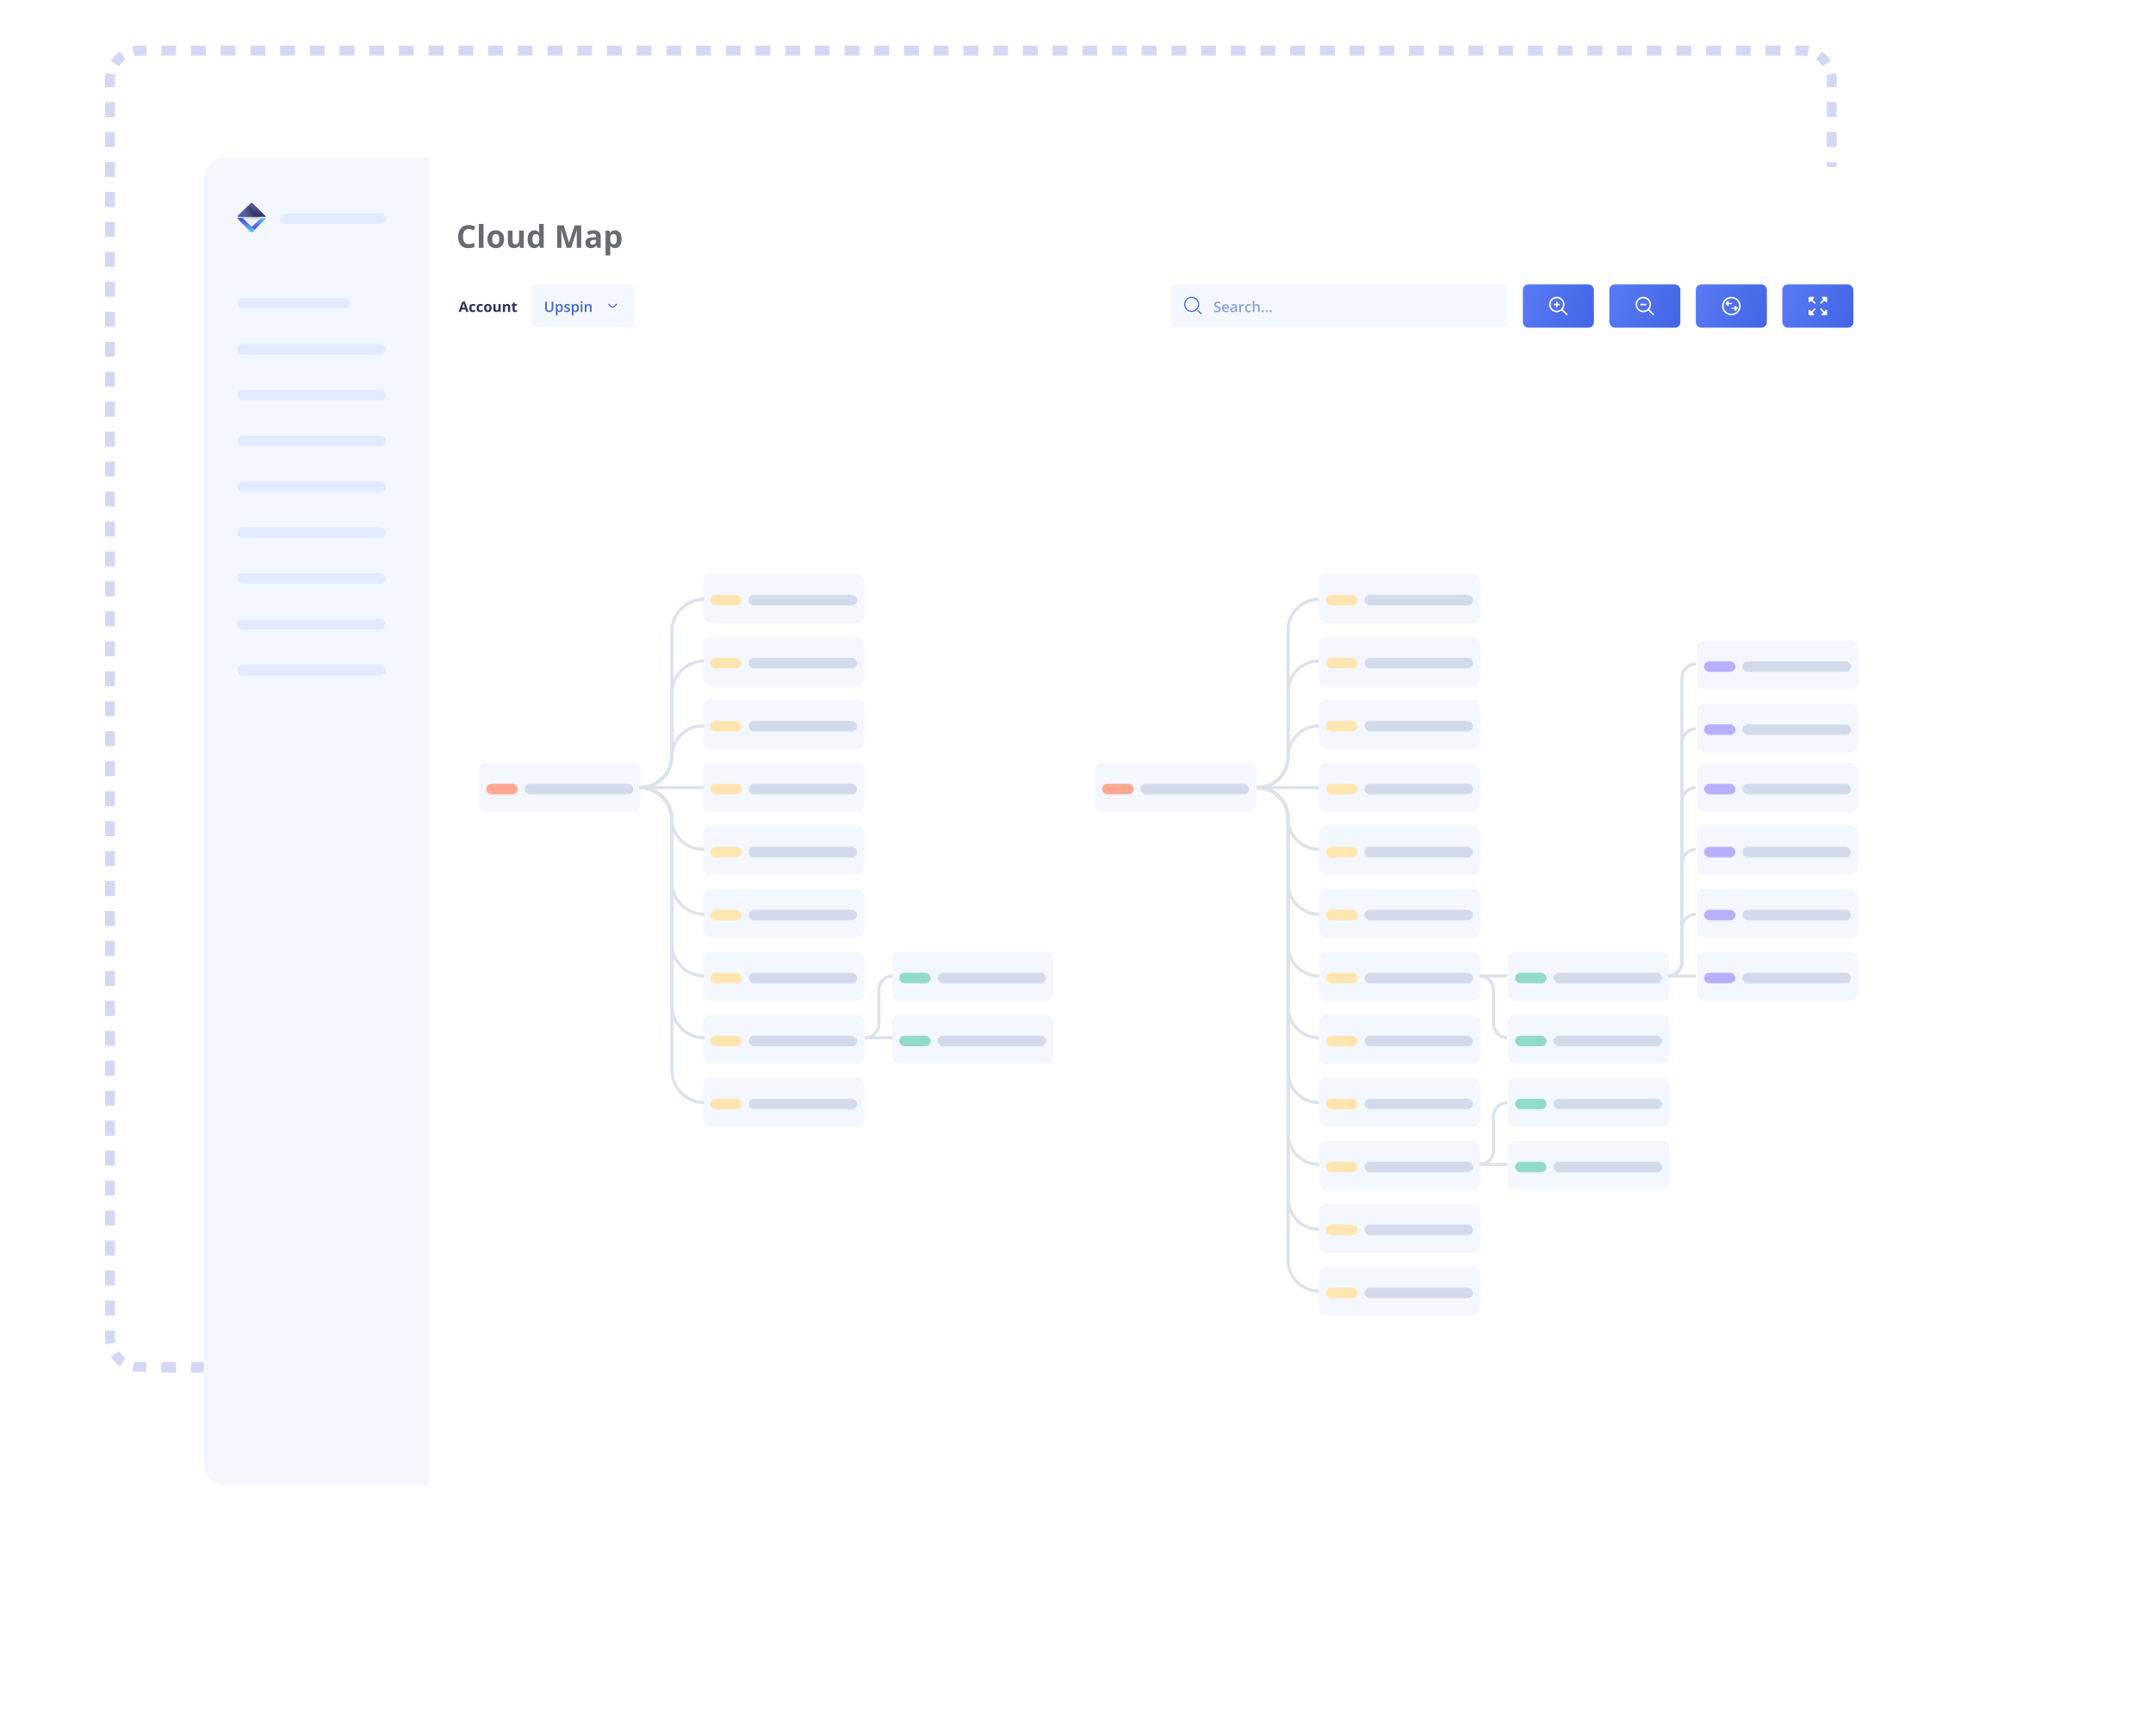 <svg width="697" height="562" viewBox="0 0 697 562" fill="none" xmlns="http://www.w3.org/2000/svg">
<path fill-rule="evenodd" clip-rule="evenodd" d="M42.847 14.99L43.471 18.147C43.961 18.05 44.469 17.999 44.992 17.999H47.397V14.781H44.992C44.258 14.781 43.541 14.852 42.847 14.99ZM581.206 14.781V17.999H583.61C584.134 17.999 584.642 18.05 585.131 18.147L585.756 14.99C585.062 14.852 584.344 14.781 583.61 14.781H581.206ZM589.718 16.632L587.927 19.306C588.776 19.875 589.508 20.607 590.077 21.456L592.751 19.665C591.948 18.467 590.916 17.435 589.718 16.632ZM594.602 430.761H591.384V433.186C591.384 433.709 591.333 434.217 591.236 434.707L594.393 435.331C594.53 434.637 594.602 433.92 594.602 433.186V430.761ZM592.751 439.293L590.077 437.503C589.508 438.352 588.776 439.084 587.927 439.652L589.718 442.327C590.916 441.524 591.948 440.492 592.751 439.293ZM576.396 447.396H571.587V440.96H576.396V447.396ZM566.778 447.396H561.969V440.96H566.778V447.396ZM557.16 447.396H552.351V440.96H557.16V447.396ZM547.542 447.396H542.733V440.96H547.542V447.396ZM537.924 447.396H533.115V440.96H537.924V447.396ZM528.305 447.396H523.496V440.96H528.305V447.396ZM518.687 447.396H513.878V440.96H518.687V447.396ZM509.069 447.396H504.26V440.96H509.069V447.396ZM499.451 447.396H494.642V440.96H499.451V447.396ZM489.833 447.396H485.024V440.96H489.833V447.396ZM480.215 447.396H475.406V440.96H480.215V447.396ZM470.596 447.396H465.787V440.96H470.596V447.396ZM460.978 447.396H456.169V440.96H460.978V447.396ZM451.36 447.396H446.551V440.96H451.36V447.396ZM441.742 447.396H436.933V440.96H441.742V447.396ZM432.124 447.396H427.315V440.96H432.124V447.396ZM422.506 447.396H417.697V440.96H422.506V447.396ZM412.888 447.396H408.078V440.96H412.888V447.396ZM403.269 447.396H398.46V440.96H403.269V447.396ZM393.651 447.396H388.842V440.96H393.651V447.396ZM384.033 447.396H379.224V440.96H384.033V447.396ZM374.415 447.396H369.606V440.96H374.415V447.396ZM364.797 447.396H359.988V440.96H364.797V447.396ZM355.178 447.396H350.369V440.96H355.178V447.396ZM345.56 447.396H340.751V440.96H345.56V447.396ZM335.942 447.396H331.133V440.96H335.942V447.396ZM326.324 447.396H321.515V440.96H326.324V447.396ZM316.706 447.396H311.897V440.96H316.706V447.396ZM307.088 447.396H302.279V440.96H307.088V447.396ZM297.47 447.396H292.66V440.96H297.47V447.396ZM287.851 447.396H283.042V440.96H287.851V447.396ZM278.233 447.396H273.424V440.96H278.233V447.396ZM268.615 447.396H263.806V440.96H268.615V447.396ZM258.997 447.396H254.188V440.96H258.997V447.396ZM249.379 447.396H244.569V440.96H249.379V447.396ZM239.76 447.396H234.951V440.96H239.76V447.396ZM230.142 447.396H225.333V440.96H230.142V447.396ZM220.524 447.396H215.715V440.96H220.524V447.396ZM210.906 447.396H206.097V440.96H210.906V447.396ZM201.288 447.396H196.478V440.96H201.288V447.396ZM191.669 447.396H186.86V440.96H191.669V447.396ZM182.051 447.396H177.242V440.96H182.051V447.396ZM172.433 447.396H167.624V440.96H172.433V447.396ZM162.815 447.396H158.006V440.96H162.815V447.396ZM153.197 447.396H148.388V440.96H153.197V447.396ZM143.578 447.396H138.769V440.96H143.578V447.396ZM133.96 447.396H129.151V440.96H133.96V447.396ZM124.342 447.396H119.533V440.96H124.342V447.396ZM114.724 447.396H109.915V440.96H114.724V447.396ZM105.106 447.396H100.297V440.96H105.106V447.396ZM95.488 447.396H90.678V440.96H95.488V447.396ZM85.869 447.396H81.06V440.96H85.869V447.396ZM76.251 447.396H71.442V440.96H76.251V447.396ZM66.633 444.396H61.824V440.96H66.633V444.396ZM57.015 444.396H52.206V440.96H57.015V444.396ZM47.397 444.178H44.992C44.258 444.178 43.541 444.106 42.847 443.969L43.471 440.812C43.961 440.909 44.469 440.96 44.992 440.96H47.397V444.178ZM38.885 442.327L40.675 439.652C39.826 439.084 39.094 438.352 38.526 437.503L35.852 439.293C36.654 440.492 37.686 441.524 38.885 442.327ZM34 28.198H37.218V25.773C37.218 25.249 37.27 24.741 37.366 24.252L34.209 23.627C34.072 24.321 34 25.039 34 25.773V28.198ZM38.885 16.632L40.675 19.306C39.826 19.875 39.094 20.607 38.526 21.456L35.852 19.665C36.654 18.467 37.686 17.434 38.885 16.632ZM34 33.048H37.218V37.898H34V33.048ZM34 42.748H37.218V47.598H34V42.748ZM34 52.449H37.218V57.299H34V52.449ZM34 62.149H37.218V66.999H34V62.149ZM34 71.849H37.218V76.699H34V71.849ZM34 81.549H37.218V86.4H34V81.549ZM34 91.25H37.218V96.1H34V91.25ZM34 100.95H37.218V105.8H34V100.95ZM34 110.65H37.218V115.501H34V110.65ZM34 120.351H37.218V125.201H34V120.351ZM34 130.051H37.218V134.901H34V130.051ZM34 139.751H37.218V144.602H34V139.751ZM34 149.452H37.218V154.302H34V149.452ZM34 159.152H37.218V164.002H34V159.152ZM34 168.852H37.218V173.703H34V168.852ZM34 178.553H37.218V183.403H34V178.553ZM34 188.253H37.218V193.103H34V188.253ZM34 197.953H37.218V202.804H34V197.953ZM34 207.654H37.218V212.504H34V207.654ZM34 217.354H37.218V222.204H34V217.354ZM34 227.054H37.218V231.904H34V227.054ZM34 236.755H37.218V241.605H34V236.755ZM34 246.455H37.218V251.305H34V246.455ZM34 256.155H37.218V261.005H34V256.155ZM34 265.856H37.218V270.706H34V265.856ZM34 275.556H37.218V280.406H34V275.556ZM34 285.256H37.218V290.106H34V285.256ZM34 294.957H37.218V299.807H34V294.957ZM34 304.657H37.218V309.507H34V304.657ZM34 314.357H37.218V319.207H34V314.357ZM34 324.057H37.218V328.908H34V324.057ZM34 333.758H37.218V338.608H34V333.758ZM34 343.458H37.218V348.308H34V343.458ZM34 353.158H37.218V358.009H34V353.158ZM34 362.859H37.218V367.709H34V362.859ZM34 372.559H37.218V377.409H34V372.559ZM34 382.259H37.218V387.11H34V382.259ZM34 391.96H37.218V396.81H34V391.96ZM34 401.66H37.218V406.51H34V401.66ZM34 411.36H37.218V416.21H34V411.36ZM34 421.061H37.218V425.911H34V421.061ZM34 430.761H37.218V433.186C37.218 433.709 37.27 434.217 37.366 434.707L34.209 435.331C34.072 434.637 34 433.92 34 433.186V430.761ZM581.205 444.178V440.96H583.61C584.134 440.96 584.642 440.909 585.131 440.812L585.756 443.969M594.602 425.911H591.384V421.061H594.602V425.911ZM594.602 416.211H591.384V411.36H594.602V416.211ZM594.602 406.51H591.384V401.66H594.602V406.51ZM594.602 396.81H591.384V391.96H594.602V396.81ZM594.602 387.11H591.384V382.259H594.602V387.11ZM594.602 377.409H591.384V372.559H594.602V377.409ZM594.602 367.709H591.384V362.859H594.602V367.709ZM594.602 358.009H591.384V353.158H594.602V358.009ZM594.602 348.308H591.384V343.458H594.602V348.308ZM594.602 338.608H591.384V333.758H594.602V338.608ZM594.602 328.908H591.384V324.057H594.602V328.908ZM594.602 319.207H591.384V314.357H594.602V319.207ZM594.602 309.507H591.384V304.657H594.602V309.507ZM594.602 299.807H591.384V294.957H594.602V299.807ZM594.602 290.106H591.384V285.256H594.602V290.106ZM594.602 280.406H591.384V275.556H594.602V280.406ZM594.602 270.706H591.384V265.856H594.602V270.706ZM594.602 261.005H591.384V256.155H594.602V261.005ZM594.602 251.305H591.384V246.455H594.602V251.305ZM594.602 241.605H591.384V236.755H594.602V241.605ZM594.602 231.904H591.384V227.054H594.602V231.904ZM594.602 222.204H591.384V217.354H594.602V222.204ZM594.602 212.504H591.384V207.654H594.602V212.504ZM594.602 202.804H591.384V197.953H594.602V202.804ZM594.602 193.103H591.384V188.253H594.602V193.103ZM594.602 183.403H591.384V178.553H594.602V183.403ZM594.602 173.703H591.384V168.852H594.602V173.703ZM594.602 164.002H591.384V159.152H594.602V164.002ZM594.602 154.302H591.384V149.452H594.602V154.302ZM594.602 144.602H591.384V139.751H594.602V144.602ZM594.602 134.901H591.384V130.051H594.602V134.901ZM594.602 125.201H591.384V120.351H594.602V125.201ZM594.602 115.501H591.384V110.65H594.602V115.501ZM594.602 105.8H591.384V100.95H594.602V105.8ZM594.602 96.1H591.384V91.25H594.602V96.1ZM594.602 86.4H591.384V81.549H594.602V86.4ZM594.602 76.699H591.384V71.849H594.602V76.699ZM594.602 66.999H591.384V62.149H594.602V66.999ZM594.602 57.299H591.384V52.449H594.602V57.299ZM594.602 47.598H591.384V42.748H594.602V47.598ZM594.602 37.898H591.384V33.048H594.602V37.898ZM594.602 28.198H591.384V25.773C591.384 25.249 591.333 24.741 591.236 24.252L594.393 23.628C594.53 24.321 594.602 25.039 594.602 25.773V28.198ZM576.397 14.781V17.999H571.588V14.781H576.397ZM566.779 14.781V17.999H561.969V14.781H566.779ZM557.16 14.781V17.999H552.351V14.781H557.16ZM547.542 14.781V17.999H542.733V14.781H547.542ZM537.924 14.781V17.999H533.115V14.781H537.924ZM528.306 14.781V17.999H523.497V14.781H528.306ZM518.688 14.781V17.999H513.879V14.781H518.688ZM509.069 14.781V17.999H504.26V14.781H509.069ZM499.451 14.781V17.999H494.642V14.781H499.451ZM489.833 14.781V17.999H485.024V14.781H489.833ZM480.215 14.781V17.999H475.406V14.781H480.215ZM470.597 14.781V17.999H465.788V14.781H470.597ZM460.979 14.781V17.999H456.169V14.781H460.979ZM451.36 14.781V17.999H446.551V14.781H451.36ZM441.742 14.781V17.999H436.933V14.781H441.742ZM432.124 14.781V17.999H427.315V14.781H432.124ZM422.506 14.781V17.999H417.697V14.781H422.506ZM412.888 14.781V17.999H408.078V14.781H412.888ZM403.269 14.781V17.999H398.46V14.781H403.269ZM393.651 14.781V17.999H388.842V14.781H393.651ZM384.033 14.781V17.999H379.224V14.781H384.033ZM374.415 14.781V17.999H369.606V14.781H374.415ZM364.797 14.781V17.999H359.987V14.781H364.797ZM355.178 14.781V17.999H350.369V14.781H355.178ZM345.56 14.781V17.999H340.751V14.781H345.56ZM335.942 14.781V17.999H331.133V14.781H335.942ZM326.324 14.781V17.999H321.515V14.781H326.324ZM316.706 14.781V17.999H311.897V14.781H316.706ZM307.087 14.781V17.999H302.278V14.781H307.087ZM297.469 14.781V17.999H292.66V14.781H297.469ZM287.851 14.781V17.999H283.042V14.781H287.851ZM278.233 14.781V17.999H273.424V14.781H278.233ZM268.615 14.781V17.999H263.806V14.781H268.615ZM258.997 14.781V17.999H254.188V14.781H258.997ZM249.378 14.781V17.999H244.569V14.781H249.378ZM239.76 14.781V17.999H234.951V14.781H239.76ZM230.142 14.781V17.999H225.333V14.781H230.142ZM220.524 14.781V17.999H215.715V14.781H220.524ZM210.906 14.781V17.999H206.097V14.781H210.906ZM201.288 14.781V17.999H196.479V14.781H201.288ZM191.67 14.781V17.999H186.86V14.781H191.67ZM182.051 14.781V17.999H177.242V14.781H182.051ZM172.433 14.781V17.999H167.624V14.781H172.433ZM162.815 14.781V17.999H158.006V14.781H162.815ZM153.197 14.781V17.999H148.388V14.781H153.197ZM143.579 14.781V17.999H138.77V14.781H143.579ZM133.961 14.781V17.999H129.151V14.781H133.961ZM124.342 14.781V17.999H119.533V14.781H124.342ZM114.724 14.781V17.999H109.915V14.781H114.724ZM105.106 14.781V17.999H100.297V14.781H105.106ZM95.488 14.781V17.999H90.679V14.781H95.488ZM85.87 14.781V17.999H81.061V14.781H85.87ZM76.251 14.781V17.999H71.442V14.781H76.251ZM66.633 14.781V17.999H61.824V14.781H66.633ZM57.015 14.781V17.999H52.206V14.781H57.015Z" fill="#D5D8F5"/>
<g filter="url(#filter0_d_2725_5458)">
<rect x="66" y="51" width="565" height="430" rx="7" fill="white"/>
</g>
<g filter="url(#filter1_d_2725_5458)">
<rect x="66" y="51" width="565" height="430" rx="9.022" fill="white"/>
</g>
<path d="M151.727 74.136C151.432 74.136 151.17 74.195 150.94 74.311C150.715 74.424 150.524 74.588 150.368 74.804C150.215 75.019 150.099 75.28 150.019 75.585C149.94 75.891 149.9 76.234 149.9 76.616C149.9 77.131 149.963 77.571 150.089 77.936C150.218 78.298 150.418 78.575 150.687 78.767C150.955 78.957 151.302 79.051 151.727 79.051C152.023 79.051 152.318 79.018 152.614 78.952C152.912 78.885 153.236 78.791 153.585 78.668V79.963C153.263 80.095 152.946 80.19 152.633 80.246C152.321 80.306 151.971 80.336 151.583 80.336C150.833 80.336 150.215 80.182 149.73 79.873C149.249 79.561 148.892 79.126 148.66 78.568C148.427 78.007 148.311 77.353 148.311 76.606C148.311 76.055 148.386 75.551 148.535 75.093C148.685 74.634 148.904 74.238 149.193 73.903C149.481 73.567 149.838 73.308 150.263 73.126C150.688 72.943 151.176 72.852 151.727 72.852C152.089 72.852 152.451 72.898 152.813 72.991C153.178 73.081 153.526 73.205 153.858 73.365L153.36 74.62C153.088 74.49 152.814 74.377 152.539 74.281C152.263 74.185 151.993 74.136 151.727 74.136ZM156.537 80.236H155.019V72.488H156.537V80.236ZM163.195 77.443C163.195 77.908 163.132 78.319 163.006 78.678C162.883 79.036 162.702 79.34 162.463 79.589C162.227 79.835 161.942 80.021 161.606 80.147C161.275 80.273 160.899 80.336 160.481 80.336C160.089 80.336 159.729 80.273 159.401 80.147C159.075 80.021 158.791 79.835 158.549 79.589C158.31 79.34 158.124 79.036 157.991 78.678C157.862 78.319 157.797 77.908 157.797 77.443C157.797 76.825 157.907 76.303 158.126 75.874C158.345 75.446 158.657 75.121 159.062 74.898C159.467 74.676 159.95 74.565 160.511 74.565C161.032 74.565 161.494 74.676 161.895 74.898C162.3 75.121 162.617 75.446 162.846 75.874C163.079 76.303 163.195 76.825 163.195 77.443ZM159.346 77.443C159.346 77.808 159.386 78.115 159.465 78.364C159.545 78.613 159.669 78.801 159.839 78.927C160.008 79.053 160.229 79.116 160.501 79.116C160.77 79.116 160.987 79.053 161.153 78.927C161.323 78.801 161.445 78.613 161.522 78.364C161.601 78.115 161.641 77.808 161.641 77.443C161.641 77.074 161.601 76.769 161.522 76.527C161.445 76.281 161.323 76.097 161.153 75.974C160.984 75.851 160.763 75.79 160.491 75.79C160.089 75.79 159.797 75.927 159.615 76.203C159.435 76.478 159.346 76.892 159.346 77.443ZM169.559 74.669V80.236H168.393L168.189 79.524H168.11C167.99 79.713 167.841 79.868 167.661 79.987C167.482 80.107 167.285 80.195 167.069 80.251C166.853 80.308 166.629 80.336 166.397 80.336C165.998 80.336 165.651 80.266 165.356 80.127C165.061 79.984 164.83 79.763 164.664 79.465C164.501 79.166 164.42 78.777 164.42 78.299V74.669H165.939V77.921C165.939 78.319 166.01 78.62 166.153 78.822C166.295 79.025 166.523 79.126 166.835 79.126C167.144 79.126 167.386 79.056 167.562 78.917C167.738 78.774 167.861 78.567 167.93 78.294C168.003 78.019 168.04 77.683 168.04 77.288V74.669H169.559ZM172.915 80.336C172.294 80.336 171.788 80.094 171.396 79.609C171.008 79.121 170.813 78.406 170.813 77.463C170.813 76.51 171.011 75.79 171.406 75.302C171.801 74.81 172.317 74.565 172.955 74.565C173.22 74.565 173.454 74.601 173.657 74.674C173.859 74.747 174.034 74.845 174.18 74.968C174.329 75.091 174.455 75.229 174.558 75.381H174.608C174.588 75.275 174.563 75.119 174.533 74.913C174.507 74.704 174.493 74.49 174.493 74.271V72.488H176.017V80.236H174.852L174.558 79.514H174.493C174.397 79.667 174.276 79.806 174.13 79.933C173.987 80.055 173.816 80.153 173.617 80.226C173.418 80.299 173.184 80.336 172.915 80.336ZM173.448 79.126C173.863 79.126 174.155 79.003 174.324 78.757C174.497 78.508 174.588 78.135 174.598 77.637V77.473C174.598 76.932 174.515 76.518 174.349 76.233C174.183 75.944 173.874 75.8 173.423 75.8C173.087 75.8 172.825 75.944 172.636 76.233C172.447 76.522 172.352 76.938 172.352 77.483C172.352 78.027 172.447 78.437 172.636 78.713C172.829 78.988 173.099 79.126 173.448 79.126ZM183.456 80.236L181.704 74.525H181.659C181.665 74.661 181.675 74.867 181.689 75.142C181.705 75.415 181.72 75.705 181.733 76.014C181.747 76.323 181.753 76.601 181.753 76.85V80.236H180.374V72.956H182.475L184.198 78.523H184.228L186.056 72.956H188.157V80.236H186.718V76.79C186.718 76.561 186.721 76.298 186.728 75.999C186.738 75.7 186.749 75.416 186.763 75.147C186.776 74.875 186.786 74.671 186.793 74.535H186.748L184.871 80.236H183.456ZM192.155 74.555C192.902 74.555 193.475 74.717 193.873 75.043C194.272 75.368 194.471 75.863 194.471 76.527V80.236H193.41L193.116 79.48H193.077C192.917 79.679 192.755 79.841 192.589 79.967C192.423 80.094 192.232 80.186 192.016 80.246C191.8 80.306 191.538 80.336 191.229 80.336C190.901 80.336 190.605 80.273 190.343 80.147C190.084 80.021 189.88 79.828 189.73 79.569C189.581 79.307 189.506 78.975 189.506 78.573C189.506 77.982 189.714 77.547 190.129 77.269C190.544 76.986 191.166 76.83 191.996 76.8L192.962 76.771V76.527C192.962 76.234 192.886 76.02 192.733 75.884C192.58 75.748 192.368 75.68 192.096 75.68C191.827 75.68 191.563 75.718 191.304 75.795C191.045 75.871 190.786 75.967 190.527 76.084L190.024 75.058C190.32 74.902 190.65 74.779 191.015 74.689C191.384 74.6 191.764 74.555 192.155 74.555ZM192.962 77.657L192.375 77.677C191.883 77.69 191.541 77.778 191.349 77.941C191.16 78.103 191.065 78.318 191.065 78.583C191.065 78.816 191.133 78.981 191.269 79.081C191.405 79.177 191.583 79.225 191.802 79.225C192.127 79.225 192.401 79.129 192.624 78.937C192.849 78.744 192.962 78.47 192.962 78.115V77.657ZM199.137 74.565C199.764 74.565 200.27 74.809 200.655 75.297C201.044 75.785 201.238 76.5 201.238 77.443C201.238 78.074 201.147 78.605 200.964 79.036C200.782 79.465 200.529 79.788 200.207 80.007C199.885 80.226 199.515 80.336 199.097 80.336C198.828 80.336 198.597 80.303 198.405 80.236C198.212 80.167 198.048 80.079 197.912 79.972C197.776 79.863 197.658 79.747 197.558 79.624H197.478C197.505 79.757 197.525 79.893 197.538 80.032C197.552 80.172 197.558 80.308 197.558 80.441V82.686H196.039V74.669H197.274L197.488 75.391H197.558C197.658 75.242 197.779 75.104 197.922 74.978C198.064 74.852 198.235 74.752 198.435 74.679C198.637 74.603 198.871 74.565 199.137 74.565ZM198.649 75.78C198.383 75.78 198.172 75.835 198.016 75.944C197.86 76.054 197.746 76.218 197.673 76.437C197.603 76.656 197.565 76.933 197.558 77.269V77.433C197.558 77.791 197.591 78.095 197.658 78.344C197.727 78.593 197.842 78.782 198.001 78.912C198.164 79.041 198.386 79.106 198.669 79.106C198.901 79.106 199.092 79.041 199.241 78.912C199.391 78.782 199.502 78.593 199.575 78.344C199.651 78.092 199.689 77.785 199.689 77.423C199.689 76.879 199.605 76.469 199.435 76.193C199.266 75.918 199.004 75.78 198.649 75.78Z" fill="#686C71"/>
<rect x="155.148" y="246.986" width="52.112" height="15.86" rx="2.284" fill="#F4F7FE"/>
<rect x="157.414" y="253.783" width="10.196" height="3.399" rx="1.699" fill="#FFA891"/>
<rect x="169.875" y="253.783" width="35.119" height="3.399" rx="1.699" fill="#D3DAEB"/>
<rect x="227.648" y="185.811" width="52.112" height="15.86" rx="2.284" fill="#F4F7FE"/>
<rect x="229.914" y="192.607" width="10.196" height="3.399" rx="1.699" fill="#FFE6B1"/>
<rect x="242.375" y="192.607" width="35.119" height="3.399" rx="1.699" fill="#D3DAEB"/>
<rect x="227.648" y="206.203" width="52.112" height="15.86" rx="2.284" fill="#F4F7FE"/>
<rect x="229.914" y="213" width="10.196" height="3.399" rx="1.699" fill="#FFE6B1"/>
<rect x="242.375" y="213" width="35.119" height="3.399" rx="1.699" fill="#D3DAEB"/>
<rect x="227.648" y="226.594" width="52.112" height="15.86" rx="2.284" fill="#F4F7FE"/>
<rect x="229.914" y="233.391" width="10.196" height="3.399" rx="1.699" fill="#FFE6B1"/>
<rect x="242.375" y="233.391" width="35.119" height="3.399" rx="1.699" fill="#D3DAEB"/>
<rect x="227.648" y="246.986" width="52.112" height="15.86" rx="2.284" fill="#F4F7FE"/>
<rect x="229.914" y="253.783" width="10.196" height="3.399" rx="1.699" fill="#FFE6B1"/>
<rect x="242.375" y="253.783" width="35.119" height="3.399" rx="1.699" fill="#D3DAEB"/>
<rect x="227.648" y="267.377" width="52.112" height="15.86" rx="2.284" fill="#F4F7FE"/>
<rect x="229.914" y="274.174" width="10.196" height="3.399" rx="1.699" fill="#FFE6B1"/>
<rect x="242.375" y="274.174" width="35.119" height="3.399" rx="1.699" fill="#D3DAEB"/>
<rect x="227.648" y="287.77" width="52.112" height="15.86" rx="2.284" fill="#F4F7FE"/>
<rect x="229.914" y="294.566" width="10.196" height="3.399" rx="1.699" fill="#FFE6B1"/>
<rect x="242.375" y="294.566" width="35.119" height="3.399" rx="1.699" fill="#D3DAEB"/>
<rect x="227.648" y="308.16" width="52.112" height="15.86" rx="2.284" fill="#F4F7FE"/>
<rect x="229.914" y="314.957" width="10.196" height="3.399" rx="1.699" fill="#FFE6B1"/>
<rect x="242.375" y="314.957" width="35.119" height="3.399" rx="1.699" fill="#D3DAEB"/>
<rect x="227.648" y="328.553" width="52.112" height="15.86" rx="2.284" fill="#F4F7FE"/>
<rect x="229.914" y="335.35" width="10.196" height="3.399" rx="1.699" fill="#FFE6B1"/>
<rect x="242.375" y="335.35" width="35.119" height="3.399" rx="1.699" fill="#D3DAEB"/>
<rect x="227.648" y="348.945" width="52.112" height="15.86" rx="2.284" fill="#F4F7FE"/>
<rect x="229.914" y="355.742" width="10.196" height="3.399" rx="1.699" fill="#FFE6B1"/>
<rect x="242.375" y="355.742" width="35.119" height="3.399" rx="1.699" fill="#D3DAEB"/>
<rect x="549.383" y="308.16" width="52.112" height="15.86" rx="2.284" fill="#F4F7FE"/>
<rect x="551.648" y="314.957" width="10.196" height="3.399" rx="1.699" fill="#B7B0FF"/>
<rect x="564.109" y="314.957" width="35.119" height="3.399" rx="1.699" fill="#D3DAEB"/>
<rect x="549.383" y="287.77" width="52.112" height="15.86" rx="2.284" fill="#F4F7FE"/>
<rect x="551.648" y="294.566" width="10.196" height="3.399" rx="1.699" fill="#B7B0FF"/>
<rect x="564.109" y="294.566" width="35.119" height="3.399" rx="1.699" fill="#D3DAEB"/>
<rect x="549.383" y="267.377" width="52.112" height="15.86" rx="2.284" fill="#F4F7FE"/>
<rect x="551.648" y="274.174" width="10.196" height="3.399" rx="1.699" fill="#B7B0FF"/>
<rect x="564.109" y="274.174" width="35.119" height="3.399" rx="1.699" fill="#D3DAEB"/>
<rect x="549.383" y="246.986" width="52.112" height="15.86" rx="2.284" fill="#F4F7FE"/>
<rect x="551.648" y="253.783" width="10.196" height="3.399" rx="1.699" fill="#B7B0FF"/>
<rect x="564.109" y="253.783" width="35.119" height="3.399" rx="1.699" fill="#D3DAEB"/>
<rect x="549.383" y="227.727" width="52.112" height="15.86" rx="2.284" fill="#F4F7FE"/>
<rect x="551.648" y="234.523" width="10.196" height="3.399" rx="1.699" fill="#B7B0FF"/>
<rect x="564.109" y="234.523" width="35.119" height="3.399" rx="1.699" fill="#D3DAEB"/>
<rect x="549.383" y="207.336" width="52.112" height="15.86" rx="2.284" fill="#F4F7FE"/>
<rect x="551.648" y="214.133" width="10.196" height="3.399" rx="1.699" fill="#B7B0FF"/>
<rect x="564.109" y="214.133" width="35.119" height="3.399" rx="1.699" fill="#D3DAEB"/>
<rect x="288.824" y="308.16" width="52.112" height="15.86" rx="2.284" fill="#F4F7FE"/>
<rect x="291.09" y="314.957" width="10.196" height="3.399" rx="1.699" fill="#93DBC9"/>
<rect x="303.551" y="314.957" width="35.119" height="3.399" rx="1.699" fill="#D3DAEB"/>
<rect x="288.824" y="328.553" width="52.112" height="15.86" rx="2.284" fill="#F4F7FE"/>
<rect x="291.09" y="335.35" width="10.196" height="3.399" rx="1.699" fill="#93DBC9"/>
<rect x="303.551" y="335.35" width="35.119" height="3.399" rx="1.699" fill="#D3DAEB"/>
<path d="M66 58C66 54.134 69.134 51 73 51H139V481H73C69.134 481 66 477.866 66 474V58Z" fill="#F4F7FE"/>
<path d="M85.934 69.93C85.969 69.966 85.996 70.008 86.014 70.054C86.033 70.101 86.043 70.151 86.044 70.201H82.43L81.428 70.19C81.428 70.19 80.874 70.204 80.452 70.204H78.567H76.906C76.905 70.154 76.915 70.104 76.935 70.057C76.954 70.011 76.982 69.968 77.019 69.933L78.465 68.496L79.394 67.573L81.197 65.781C81.233 65.745 81.275 65.717 81.322 65.697C81.369 65.678 81.42 65.668 81.471 65.668C81.521 65.668 81.572 65.678 81.618 65.697C81.665 65.717 81.708 65.745 81.744 65.781L83.563 67.583L84.506 68.516L85.934 69.93Z" fill="url(#paint0_linear_2725_5458)"/>
<path d="M84.376 70.625L81.745 73.221C81.67 73.296 81.575 73.333 81.472 73.333C81.37 73.333 81.271 73.293 81.199 73.221L78.565 70.625H76.906C76.906 70.675 76.915 70.725 76.935 70.771C76.954 70.817 76.982 70.859 77.018 70.894L81.2 75.015C81.235 75.051 81.278 75.08 81.325 75.099C81.371 75.119 81.422 75.129 81.473 75.129C81.524 75.129 81.574 75.119 81.621 75.099C81.668 75.08 81.711 75.051 81.746 75.015L85.931 70.894C85.968 70.859 85.996 70.817 86.016 70.771C86.035 70.725 86.044 70.675 86.044 70.625H84.376Z" fill="url(#paint1_linear_2725_5458)"/>
<path d="M81.318 73.306C81.565 73.508 82.127 73.974 82.512 74.267C82.51 74.259 81.673 75.143 81.624 75.164C81.577 75.183 81.526 75.194 81.475 75.194C81.424 75.194 81.374 75.183 81.327 75.164C81.28 75.144 81.237 75.115 81.202 75.078L77.019 70.898C76.982 70.863 76.954 70.82 76.935 70.773C76.915 70.726 76.906 70.676 76.906 70.625H78.566L81.123 73.151C81.181 73.203 81.29 73.295 81.318 73.306Z" fill="url(#paint2_linear_2725_5458)"/>
<path opacity="0.63" d="M82.828 73.957C82.82 73.965 82.519 74.266 82.519 74.266L81.923 73.796L81.338 73.315L81.755 73.46L82.388 73.718L82.882 73.915C82.882 73.915 82.851 73.934 82.828 73.957Z" fill="url(#paint3_linear_2725_5458)"/>
<mask id="mask0_2725_5458" style="mask-type:alpha" maskUnits="userSpaceOnUse" x="76" y="65" width="11" height="6">
<path d="M85.895 69.909C85.93 69.944 85.956 69.986 85.974 70.031C85.993 70.077 86.004 70.126 86.004 70.176H82.406L81.408 70.165C81.408 70.165 80.857 70.179 80.437 70.179H78.559H76.906C76.905 70.129 76.915 70.08 76.935 70.034C76.954 69.988 76.982 69.946 77.018 69.912L78.458 68.496L79.384 67.586L81.178 65.82C81.214 65.785 81.256 65.757 81.303 65.738C81.35 65.719 81.4 65.709 81.451 65.709C81.501 65.709 81.551 65.719 81.598 65.738C81.645 65.757 81.687 65.785 81.723 65.82L83.534 67.596L84.473 68.515L85.895 69.909Z" fill="url(#paint4_linear_2725_5458)"/>
</mask>
<g mask="url(#mask0_2725_5458)">
<rect width="5.064" height="5.495" transform="matrix(0.729 -0.685 0.713 0.702 76.633 69.93)" fill="url(#paint5_linear_2725_5458)"/>
</g>
<rect x="90.613" y="69.094" width="34.265" height="3.427" rx="1.713" fill="#E2EAFF"/>
<rect x="76.906" y="96.506" width="36.549" height="3.427" rx="1.713" fill="#E2EAFF"/>
<rect x="76.906" y="111.354" width="47.971" height="3.427" rx="1.713" fill="#E2EAFF"/>
<rect x="76.906" y="126.203" width="47.971" height="3.427" rx="1.713" fill="#E2EAFF"/>
<rect x="76.906" y="141.051" width="47.971" height="3.427" rx="1.713" fill="#E2EAFF"/>
<rect x="76.906" y="155.898" width="47.971" height="3.427" rx="1.713" fill="#E2EAFF"/>
<rect x="76.906" y="170.746" width="47.971" height="3.427" rx="1.713" fill="#E2EAFF"/>
<rect x="76.906" y="185.596" width="47.971" height="3.427" rx="1.713" fill="#E2EAFF"/>
<rect x="76.906" y="200.443" width="47.971" height="3.427" rx="1.713" fill="#E2EAFF"/>
<rect x="76.906" y="215.291" width="47.971" height="3.427" rx="1.713" fill="#E2EAFF"/>
<rect x="379" y="92" width="109" height="14.086" rx="1.677" fill="#F4F7FE"/>
<g clip-path="url(#clip0_2725_5458)">
<path fill-rule="evenodd" clip-rule="evenodd" d="M385.792 96.088C384.438 96.088 383.34 97.186 383.34 98.54C383.34 99.895 384.438 100.993 385.792 100.993C387.147 100.993 388.245 99.895 388.245 98.54C388.245 97.186 387.147 96.088 385.792 96.088ZM383.717 98.54C383.717 97.394 384.646 96.465 385.792 96.465C386.938 96.465 387.868 97.394 387.868 98.54C387.868 99.686 386.938 100.616 385.792 100.616C384.646 100.616 383.717 99.686 383.717 98.54Z" fill="#4267C7"/>
<path d="M387.938 100.419C387.864 100.346 387.745 100.346 387.671 100.419C387.598 100.493 387.598 100.612 387.671 100.686L388.677 101.692C388.751 101.766 388.871 101.766 388.944 101.692C389.018 101.619 389.018 101.499 388.944 101.425L387.938 100.419Z" fill="#4267C7"/>
</g>
<path d="M395.178 100.13C395.178 100.329 395.129 100.5 395.032 100.644C394.935 100.788 394.796 100.898 394.614 100.974C394.434 101.051 394.219 101.089 393.968 101.089C393.846 101.089 393.729 101.082 393.617 101.068C393.506 101.054 393.4 101.035 393.301 101.009C393.203 100.981 393.113 100.948 393.032 100.91V100.392C393.168 100.451 393.321 100.506 393.489 100.555C393.657 100.602 393.828 100.626 394.002 100.626C394.144 100.626 394.262 100.607 394.355 100.571C394.45 100.532 394.52 100.479 394.566 100.41C394.612 100.34 394.635 100.258 394.635 100.165C394.635 100.066 394.608 99.981 394.555 99.913C394.501 99.844 394.42 99.781 394.312 99.725C394.205 99.667 394.07 99.605 393.908 99.539C393.798 99.495 393.693 99.444 393.592 99.388C393.493 99.331 393.404 99.265 393.326 99.188C393.248 99.112 393.186 99.022 393.14 98.918C393.096 98.812 393.074 98.688 393.074 98.546C393.074 98.357 393.119 98.195 393.209 98.06C393.301 97.926 393.429 97.823 393.594 97.751C393.761 97.679 393.955 97.643 394.177 97.643C394.352 97.643 394.517 97.661 394.672 97.698C394.828 97.735 394.98 97.787 395.13 97.854L394.956 98.296C394.818 98.24 394.685 98.195 394.555 98.161C394.426 98.127 394.295 98.111 394.16 98.111C394.044 98.111 393.946 98.128 393.865 98.163C393.784 98.198 393.722 98.248 393.679 98.312C393.638 98.375 393.617 98.45 393.617 98.537C393.617 98.635 393.641 98.717 393.688 98.785C393.737 98.85 393.812 98.911 393.913 98.966C394.015 99.021 394.147 99.082 394.307 99.149C394.492 99.226 394.649 99.306 394.777 99.39C394.907 99.474 395.006 99.575 395.075 99.693C395.144 99.809 395.178 99.955 395.178 100.13ZM396.781 98.457C397.007 98.457 397.201 98.504 397.363 98.597C397.525 98.69 397.65 98.822 397.737 98.993C397.824 99.165 397.868 99.369 397.868 99.608V99.897H396.173C396.18 100.143 396.245 100.332 396.371 100.465C396.497 100.598 396.675 100.665 396.902 100.665C397.065 100.665 397.21 100.649 397.338 100.619C397.468 100.587 397.602 100.54 397.739 100.479V100.917C397.612 100.976 397.483 101.02 397.352 101.048C397.22 101.075 397.063 101.089 396.88 101.089C396.63 101.089 396.411 101.041 396.222 100.944C396.034 100.847 395.886 100.701 395.779 100.509C395.674 100.316 395.621 100.077 395.621 99.791C395.621 99.507 395.669 99.265 395.765 99.067C395.862 98.868 395.997 98.717 396.171 98.613C396.345 98.509 396.549 98.457 396.781 98.457ZM396.781 98.863C396.611 98.863 396.474 98.918 396.368 99.028C396.264 99.138 396.203 99.299 396.185 99.511H397.34C397.339 99.385 397.317 99.272 397.276 99.174C397.236 99.077 397.175 99 397.093 98.945C397.012 98.89 396.908 98.863 396.781 98.863ZM399.47 98.457C399.791 98.457 400.034 98.528 400.197 98.67C400.362 98.812 400.445 99.034 400.445 99.335V101.043H400.062L399.959 100.683H399.94C399.868 100.775 399.794 100.85 399.718 100.91C399.641 100.97 399.553 101.014 399.452 101.043C399.353 101.074 399.231 101.089 399.087 101.089C398.936 101.089 398.801 101.061 398.682 101.006C398.562 100.95 398.468 100.864 398.4 100.75C398.331 100.635 398.296 100.49 398.296 100.314C398.296 100.053 398.393 99.856 398.588 99.725C398.783 99.593 399.078 99.521 399.473 99.507L399.913 99.491V99.358C399.913 99.182 399.871 99.057 399.789 98.982C399.708 98.907 399.593 98.87 399.445 98.87C399.318 98.87 399.195 98.888 399.076 98.924C398.957 98.961 398.841 99.006 398.727 99.06L398.553 98.679C398.677 98.614 398.818 98.56 398.975 98.519C399.134 98.478 399.299 98.457 399.47 98.457ZM399.91 99.83L399.583 99.842C399.314 99.851 399.125 99.897 399.016 99.979C398.908 100.062 398.854 100.175 398.854 100.318C398.854 100.444 398.891 100.536 398.966 100.594C399.041 100.65 399.139 100.678 399.262 100.678C399.448 100.678 399.602 100.626 399.725 100.52C399.849 100.413 399.91 100.257 399.91 100.05V99.83ZM402.485 98.457C402.528 98.457 402.575 98.459 402.625 98.464C402.675 98.468 402.719 98.474 402.756 98.482L402.705 98.986C402.673 98.977 402.633 98.97 402.586 98.966C402.54 98.961 402.499 98.959 402.462 98.959C402.366 98.959 402.274 98.975 402.187 99.007C402.1 99.038 402.023 99.085 401.956 99.149C401.888 99.212 401.836 99.291 401.797 99.385C401.759 99.48 401.74 99.59 401.74 99.716V101.043H401.199V98.505H401.621L401.694 98.952H401.719C401.77 98.862 401.832 98.779 401.907 98.704C401.982 98.63 402.068 98.57 402.164 98.526C402.262 98.48 402.369 98.457 402.485 98.457ZM404.248 101.089C404.008 101.089 403.8 101.042 403.625 100.949C403.449 100.856 403.314 100.713 403.219 100.52C403.124 100.328 403.077 100.083 403.077 99.787C403.077 99.478 403.129 99.226 403.233 99.03C403.336 98.834 403.48 98.69 403.664 98.597C403.849 98.504 404.06 98.457 404.299 98.457C404.45 98.457 404.587 98.472 404.709 98.503C404.833 98.532 404.938 98.568 405.023 98.61L404.863 99.041C404.769 99.003 404.674 98.971 404.576 98.945C404.478 98.919 404.384 98.906 404.294 98.906C404.146 98.906 404.022 98.939 403.923 99.005C403.825 99.07 403.751 99.168 403.703 99.298C403.655 99.428 403.631 99.589 403.631 99.782C403.631 99.969 403.656 100.126 403.705 100.254C403.754 100.381 403.826 100.477 403.923 100.543C404.019 100.607 404.137 100.639 404.278 100.639C404.417 100.639 404.542 100.623 404.652 100.589C404.762 100.555 404.866 100.512 404.964 100.458V100.926C404.867 100.981 404.764 101.022 404.654 101.048C404.544 101.075 404.409 101.089 404.248 101.089ZM406.098 97.476V98.372C406.098 98.465 406.095 98.556 406.089 98.645C406.085 98.734 406.079 98.802 406.073 98.851H406.103C406.156 98.763 406.222 98.69 406.3 98.633C406.378 98.575 406.465 98.532 406.562 98.503C406.659 98.474 406.763 98.459 406.873 98.459C407.067 98.459 407.232 98.492 407.369 98.558C407.505 98.622 407.608 98.722 407.68 98.858C407.754 98.994 407.79 99.171 407.79 99.388V101.043H407.252V99.489C407.252 99.291 407.211 99.144 407.13 99.046C407.049 98.947 406.924 98.897 406.754 98.897C406.591 98.897 406.461 98.931 406.364 99C406.27 99.067 406.202 99.168 406.16 99.3C406.119 99.432 406.098 99.593 406.098 99.782V101.043H405.56V97.476H406.098ZM408.467 100.759C408.467 100.633 408.499 100.545 408.563 100.495C408.629 100.443 408.708 100.417 408.801 100.417C408.895 100.417 408.974 100.443 409.04 100.495C409.107 100.545 409.141 100.633 409.141 100.759C409.141 100.881 409.107 100.97 409.04 101.025C408.974 101.078 408.895 101.105 408.801 101.105C408.708 101.105 408.629 101.078 408.563 101.025C408.499 100.97 408.467 100.881 408.467 100.759ZM409.755 100.759C409.755 100.633 409.787 100.545 409.851 100.495C409.917 100.443 409.997 100.417 410.09 100.417C410.183 100.417 410.263 100.443 410.328 100.495C410.396 100.545 410.429 100.633 410.429 100.759C410.429 100.881 410.396 100.97 410.328 101.025C410.263 101.078 410.183 101.105 410.09 101.105C409.997 101.105 409.917 101.078 409.851 101.025C409.787 100.97 409.755 100.881 409.755 100.759ZM411.044 100.759C411.044 100.633 411.076 100.545 411.14 100.495C411.206 100.443 411.285 100.417 411.378 100.417C411.472 100.417 411.551 100.443 411.617 100.495C411.684 100.545 411.718 100.633 411.718 100.759C411.718 100.881 411.684 100.97 411.617 101.025C411.551 101.078 411.472 101.105 411.378 101.105C411.285 101.105 411.206 101.078 411.14 101.025C411.076 100.97 411.044 100.881 411.044 100.759Z" fill="#87A0DD"/>
<rect x="493" y="92.086" width="23" height="14" rx="1.75" fill="url(#paint6_linear_2725_5458)"/>
<g clip-path="url(#clip1_2725_5458)">
<path d="M507.423 101.661L505.931 100.169C506.337 99.672 506.537 99.037 506.489 98.397C506.441 97.756 506.149 97.158 505.672 96.727C505.196 96.296 504.572 96.065 503.93 96.081C503.287 96.097 502.676 96.359 502.222 96.814C501.767 97.268 501.505 97.879 501.489 98.522C501.473 99.164 501.704 99.788 502.135 100.264C502.566 100.74 503.164 101.033 503.805 101.081C504.445 101.129 505.08 100.929 505.577 100.523L507.07 102.015C507.117 102.06 507.18 102.086 507.245 102.085C507.311 102.084 507.374 102.058 507.42 102.012C507.466 101.965 507.493 101.903 507.493 101.837C507.494 101.772 507.469 101.708 507.423 101.661ZM503.996 100.588C503.601 100.588 503.214 100.471 502.885 100.251C502.556 100.031 502.3 99.719 502.149 99.353C501.997 98.988 501.958 98.586 502.035 98.198C502.112 97.81 502.302 97.454 502.582 97.174C502.862 96.894 503.218 96.704 503.606 96.626C503.994 96.549 504.396 96.589 504.762 96.74C505.127 96.892 505.439 97.148 505.659 97.477C505.879 97.806 505.996 98.192 505.996 98.588C505.996 99.118 505.785 99.627 505.41 100.002C505.035 100.377 504.527 100.587 503.996 100.588Z" fill="white"/>
<path d="M504.75 98.338H504.25V97.838C504.25 97.772 504.224 97.708 504.177 97.661C504.13 97.614 504.066 97.588 504 97.588C503.934 97.588 503.87 97.614 503.823 97.661C503.776 97.708 503.75 97.772 503.75 97.838V98.338H503.25C503.184 98.338 503.12 98.364 503.073 98.411C503.026 98.458 503 98.522 503 98.588C503 98.654 503.026 98.718 503.073 98.765C503.12 98.811 503.184 98.838 503.25 98.838H503.75V99.338C503.75 99.404 503.776 99.468 503.823 99.515C503.87 99.561 503.934 99.588 504 99.588C504.066 99.588 504.13 99.561 504.177 99.515C504.224 99.468 504.25 99.404 504.25 99.338V98.838H504.75C504.816 98.838 504.88 98.811 504.927 98.765C504.974 98.718 505 98.654 505 98.588C505 98.522 504.974 98.458 504.927 98.411C504.88 98.364 504.816 98.338 504.75 98.338Z" fill="white"/>
</g>
<rect x="521" y="92.086" width="23" height="14" rx="1.75" fill="url(#paint7_linear_2725_5458)"/>
<g clip-path="url(#clip2_2725_5458)">
<path d="M535.423 101.661L533.931 100.169C534.337 99.672 534.537 99.037 534.489 98.397C534.441 97.756 534.149 97.158 533.672 96.727C533.196 96.296 532.572 96.065 531.93 96.081C531.287 96.097 530.676 96.359 530.222 96.814C529.767 97.268 529.505 97.879 529.489 98.522C529.473 99.164 529.704 99.788 530.135 100.264C530.566 100.74 531.164 101.033 531.805 101.081C532.445 101.129 533.08 100.929 533.577 100.523L535.07 102.015C535.117 102.06 535.18 102.086 535.245 102.085C535.311 102.084 535.374 102.058 535.42 102.012C535.466 101.965 535.493 101.903 535.493 101.837C535.494 101.772 535.469 101.708 535.423 101.661ZM531.996 100.588C531.601 100.588 531.214 100.471 530.885 100.251C530.556 100.031 530.3 99.719 530.149 99.353C529.997 98.988 529.958 98.586 530.035 98.198C530.112 97.81 530.302 97.454 530.582 97.174C530.862 96.894 531.218 96.704 531.606 96.626C531.994 96.549 532.396 96.589 532.762 96.74C533.127 96.892 533.439 97.148 533.659 97.477C533.879 97.806 533.996 98.192 533.996 98.588C533.996 99.118 533.785 99.627 533.41 100.002C533.035 100.377 532.527 100.587 531.996 100.588Z" fill="white"/>
<path d="M532.75 98.338H531.25C531.184 98.338 531.12 98.364 531.073 98.411C531.026 98.458 531 98.522 531 98.588C531 98.654 531.026 98.718 531.073 98.765C531.12 98.812 531.184 98.838 531.25 98.838H532.75C532.816 98.838 532.88 98.812 532.927 98.765C532.974 98.718 533 98.654 533 98.588C533 98.522 532.974 98.458 532.927 98.411C532.88 98.364 532.816 98.338 532.75 98.338Z" fill="white"/>
</g>
<rect x="549" y="92.086" width="23" height="14" rx="1.75" fill="url(#paint8_linear_2725_5458)"/>
<g clip-path="url(#clip3_2725_5458)">
<path d="M560.5 96.086C559.907 96.086 559.327 96.262 558.833 96.591C558.34 96.921 557.955 97.39 557.728 97.938C557.501 98.486 557.442 99.089 557.558 99.671C557.673 100.253 557.959 100.788 558.379 101.207C558.798 101.627 559.333 101.913 559.915 102.028C560.497 102.144 561.1 102.085 561.648 101.858C562.196 101.631 562.665 101.246 562.994 100.753C563.324 100.259 563.5 99.679 563.5 99.086C563.499 98.291 563.183 97.528 562.62 96.966C562.058 96.403 561.295 96.087 560.5 96.086V96.086ZM560.5 101.586C560.006 101.586 559.522 101.439 559.111 101.165C558.7 100.89 558.38 100.499 558.19 100.043C558.001 99.586 557.952 99.083 558.048 98.598C558.145 98.113 558.383 97.668 558.732 97.318C559.082 96.969 559.527 96.73 560.012 96.634C560.497 96.537 561 96.587 561.457 96.776C561.914 96.966 562.304 97.286 562.579 97.697C562.853 98.108 563 98.591 563 99.086C562.999 99.749 562.736 100.384 562.267 100.853C561.798 101.322 561.163 101.585 560.5 101.586Z" fill="white"/>
<path d="M561.56 99.983V100.48C561.56 100.517 561.571 100.553 561.592 100.583C561.612 100.614 561.641 100.638 561.675 100.652C561.709 100.666 561.746 100.669 561.782 100.662C561.818 100.655 561.851 100.637 561.877 100.611L562.503 99.986C562.553 99.935 562.581 99.868 562.581 99.797C562.581 99.726 562.553 99.658 562.503 99.608L561.877 98.983C561.851 98.957 561.818 98.939 561.782 98.932C561.746 98.925 561.709 98.928 561.675 98.942C561.641 98.956 561.612 98.98 561.591 99.011C561.571 99.041 561.56 99.077 561.56 99.114L561.56 99.611L560.59 99.611C560.542 99.612 560.495 99.632 560.461 99.667C560.427 99.701 560.408 99.748 560.408 99.797C560.408 99.845 560.427 99.892 560.461 99.927C560.495 99.962 560.542 99.982 560.59 99.982L561.56 99.983Z" fill="white"/>
<path d="M558.689 98.458L559.314 99.084C559.34 99.11 559.373 99.127 559.409 99.135C559.445 99.142 559.483 99.138 559.517 99.124C559.551 99.11 559.58 99.086 559.6 99.056C559.621 99.025 559.631 98.989 559.631 98.953L559.631 98.455L560.601 98.455C560.626 98.456 560.65 98.451 560.673 98.442C560.696 98.433 560.717 98.419 560.735 98.402C560.752 98.385 560.766 98.364 560.776 98.341C560.785 98.319 560.79 98.294 560.79 98.27C560.79 98.245 560.785 98.221 560.776 98.198C560.766 98.175 560.752 98.154 560.735 98.137C560.717 98.12 560.696 98.106 560.673 98.097C560.65 98.088 560.626 98.084 560.601 98.084L559.631 98.084L559.631 97.586C559.631 97.55 559.62 97.514 559.6 97.483C559.58 97.453 559.551 97.429 559.517 97.415C559.483 97.401 559.445 97.397 559.409 97.404C559.373 97.412 559.34 97.429 559.314 97.455L558.689 98.081C558.639 98.131 558.611 98.199 558.611 98.27C558.611 98.34 558.639 98.408 558.689 98.458Z" fill="white"/>
</g>
<rect x="577" y="92.086" width="23" height="14" rx="1.75" fill="url(#paint9_linear_2725_5458)"/>
<g clip-path="url(#clip4_2725_5458)">
<path d="M585.93 97.816L586.403 97.343L587.326 98.266C587.373 98.311 587.437 98.337 587.502 98.336C587.568 98.335 587.63 98.309 587.677 98.263C587.723 98.216 587.749 98.154 587.75 98.088C587.751 98.023 587.725 97.959 587.68 97.912L586.757 96.989L587.23 96.516C587.265 96.481 587.289 96.436 587.299 96.388C587.308 96.339 587.303 96.289 587.284 96.243C587.265 96.197 587.233 96.158 587.192 96.131C587.151 96.103 587.103 96.089 587.053 96.089H585.862C585.767 96.089 585.676 96.127 585.608 96.194C585.541 96.261 585.503 96.353 585.503 96.448V97.639C585.503 97.689 585.518 97.737 585.545 97.778C585.572 97.819 585.611 97.851 585.657 97.87C585.703 97.889 585.753 97.894 585.802 97.885C585.85 97.875 585.895 97.851 585.93 97.816Z" fill="white"/>
<path d="M590.242 101.182L589.769 101.656C589.734 101.691 589.71 101.735 589.701 101.784C589.691 101.832 589.696 101.882 589.715 101.928C589.734 101.974 589.766 102.013 589.807 102.04C589.848 102.067 589.897 102.082 589.946 102.082H591.137C591.232 102.082 591.324 102.044 591.391 101.977C591.458 101.91 591.496 101.818 591.496 101.723V100.532C591.496 100.483 591.482 100.434 591.454 100.393C591.427 100.352 591.388 100.32 591.342 100.301C591.296 100.282 591.246 100.277 591.197 100.287C591.149 100.296 591.104 100.32 591.069 100.355L590.596 100.828L589.673 99.905C589.626 99.86 589.563 99.835 589.497 99.835C589.432 99.836 589.369 99.862 589.323 99.908C589.276 99.955 589.25 100.017 589.249 100.083C589.249 100.148 589.274 100.212 589.32 100.259L590.242 101.182Z" fill="white"/>
<path d="M591.141 96.086H589.95C589.901 96.086 589.852 96.101 589.811 96.128C589.77 96.156 589.738 96.195 589.719 96.24C589.7 96.286 589.695 96.336 589.705 96.385C589.714 96.433 589.738 96.478 589.773 96.513L590.246 96.986L589.323 97.909C589.276 97.956 589.25 98.019 589.25 98.086C589.25 98.152 589.276 98.216 589.323 98.263C589.37 98.309 589.434 98.336 589.5 98.336C589.566 98.336 589.63 98.31 589.677 98.263L590.6 97.34L591.073 97.813C591.108 97.848 591.153 97.872 591.201 97.882C591.25 97.891 591.3 97.886 591.346 97.867C591.392 97.848 591.431 97.816 591.458 97.775C591.485 97.734 591.5 97.686 591.5 97.636V96.445C591.5 96.35 591.462 96.258 591.395 96.191C591.328 96.124 591.236 96.086 591.141 96.086Z" fill="white"/>
<path d="M585.856 102.09H587.047C587.096 102.09 587.145 102.075 587.186 102.048C587.227 102.02 587.259 101.981 587.278 101.936C587.297 101.89 587.302 101.84 587.292 101.791C587.283 101.743 587.259 101.698 587.224 101.663L586.751 101.19L587.674 100.267C587.698 100.244 587.717 100.216 587.73 100.185C587.743 100.155 587.75 100.122 587.75 100.089C587.75 100.056 587.744 100.023 587.731 99.992C587.719 99.961 587.7 99.933 587.677 99.91C587.653 99.886 587.625 99.868 587.595 99.855C587.564 99.843 587.531 99.837 587.498 99.837C587.465 99.837 587.432 99.844 587.401 99.857C587.371 99.87 587.343 99.889 587.32 99.913L586.397 100.836L585.923 100.363C585.888 100.328 585.844 100.304 585.795 100.294C585.747 100.285 585.697 100.29 585.651 100.309C585.605 100.328 585.566 100.36 585.539 100.401C585.512 100.442 585.497 100.49 585.497 100.54V101.731C585.497 101.826 585.535 101.917 585.602 101.985C585.669 102.052 585.761 102.09 585.856 102.09Z" fill="white"/>
</g>
<path d="M150.93 100.994L150.689 100.202H149.476L149.234 100.994H148.474L149.649 97.654H150.511L151.69 100.994H150.93ZM150.52 99.611L150.279 98.837C150.264 98.785 150.243 98.719 150.218 98.639C150.193 98.557 150.168 98.474 150.142 98.391C150.118 98.306 150.098 98.232 150.083 98.17C150.068 98.232 150.047 98.31 150.02 98.402C149.994 98.493 149.969 98.58 149.944 98.662C149.92 98.744 149.903 98.802 149.892 98.837L149.653 99.611H150.52ZM153.089 101.04C152.837 101.04 152.623 100.994 152.445 100.903C152.268 100.811 152.133 100.668 152.04 100.475C151.948 100.283 151.901 100.036 151.901 99.736C151.901 99.425 151.954 99.171 152.058 98.976C152.165 98.778 152.311 98.634 152.498 98.541C152.686 98.448 152.903 98.402 153.151 98.402C153.327 98.402 153.478 98.42 153.606 98.455C153.735 98.488 153.847 98.528 153.943 98.575L153.738 99.112C153.629 99.068 153.527 99.033 153.433 99.005C153.339 98.977 153.245 98.962 153.151 98.962C153.029 98.962 152.929 98.991 152.848 99.049C152.768 99.105 152.708 99.19 152.668 99.303C152.629 99.417 152.609 99.56 152.609 99.731C152.609 99.9 152.63 100.039 152.673 100.15C152.715 100.261 152.777 100.343 152.857 100.398C152.938 100.451 153.035 100.478 153.151 100.478C153.295 100.478 153.423 100.459 153.535 100.421C153.648 100.381 153.757 100.327 153.863 100.257V100.851C153.757 100.918 153.645 100.965 153.528 100.994C153.413 101.024 153.267 101.04 153.089 101.04ZM155.488 101.04C155.236 101.04 155.021 100.994 154.844 100.903C154.666 100.811 154.531 100.668 154.439 100.475C154.346 100.283 154.3 100.036 154.3 99.736C154.3 99.425 154.352 99.171 154.457 98.976C154.563 98.778 154.71 98.634 154.896 98.541C155.084 98.448 155.302 98.402 155.549 98.402C155.725 98.402 155.877 98.42 156.004 98.455C156.133 98.488 156.246 98.528 156.341 98.575L156.136 99.112C156.027 99.068 155.925 99.033 155.831 99.005C155.737 98.977 155.643 98.962 155.549 98.962C155.428 98.962 155.327 98.991 155.247 99.049C155.166 99.105 155.106 99.19 155.067 99.303C155.027 99.417 155.008 99.56 155.008 99.731C155.008 99.9 155.029 100.039 155.071 100.15C155.114 100.261 155.175 100.343 155.256 100.398C155.336 100.451 155.434 100.478 155.549 100.478C155.693 100.478 155.822 100.459 155.934 100.421C156.046 100.381 156.155 100.327 156.261 100.257V100.851C156.155 100.918 156.044 100.965 155.927 100.994C155.812 101.024 155.665 101.04 155.488 101.04ZM159.165 99.718C159.165 99.93 159.136 100.118 159.079 100.282C159.022 100.446 158.94 100.585 158.831 100.698C158.723 100.811 158.592 100.896 158.439 100.953C158.287 101.011 158.116 101.04 157.925 101.04C157.746 101.04 157.581 101.011 157.431 100.953C157.282 100.896 157.153 100.811 157.042 100.698C156.933 100.585 156.848 100.446 156.787 100.282C156.728 100.118 156.698 99.93 156.698 99.718C156.698 99.435 156.748 99.196 156.849 99.001C156.949 98.805 157.091 98.656 157.276 98.555C157.461 98.453 157.682 98.402 157.939 98.402C158.177 98.402 158.388 98.453 158.571 98.555C158.756 98.656 158.901 98.805 159.006 99.001C159.112 99.196 159.165 99.435 159.165 99.718ZM157.406 99.718C157.406 99.884 157.424 100.025 157.461 100.139C157.497 100.252 157.554 100.338 157.631 100.396C157.709 100.453 157.81 100.482 157.934 100.482C158.057 100.482 158.156 100.453 158.232 100.396C158.309 100.338 158.366 100.252 158.401 100.139C158.437 100.025 158.455 99.884 158.455 99.718C158.455 99.549 158.437 99.41 158.401 99.299C158.366 99.187 158.309 99.102 158.232 99.046C158.155 98.99 158.054 98.962 157.929 98.962C157.746 98.962 157.612 99.025 157.529 99.151C157.447 99.277 157.406 99.466 157.406 99.718ZM162.073 98.45V100.994H161.541L161.447 100.669H161.411C161.356 100.755 161.288 100.826 161.206 100.88C161.124 100.935 161.034 100.975 160.935 101.001C160.837 101.027 160.734 101.04 160.628 101.04C160.446 101.04 160.288 101.008 160.153 100.944C160.018 100.879 159.912 100.778 159.836 100.641C159.762 100.505 159.725 100.327 159.725 100.109V98.45H160.419V99.936C160.419 100.118 160.452 100.255 160.517 100.348C160.582 100.44 160.686 100.487 160.829 100.487C160.97 100.487 161.08 100.455 161.161 100.391C161.241 100.326 161.297 100.231 161.329 100.107C161.363 99.981 161.379 99.828 161.379 99.647V98.45H162.073ZM164.246 98.402C164.518 98.402 164.736 98.477 164.902 98.625C165.067 98.772 165.15 99.009 165.15 99.335V100.994H164.456V99.508C164.456 99.326 164.422 99.189 164.356 99.096C164.29 99.004 164.187 98.957 164.046 98.957C163.834 98.957 163.689 99.03 163.612 99.174C163.534 99.318 163.496 99.526 163.496 99.797V100.994H162.801V98.45H163.332L163.425 98.775H163.464C163.518 98.688 163.586 98.616 163.666 98.562C163.748 98.507 163.838 98.467 163.937 98.441C164.037 98.415 164.14 98.402 164.246 98.402ZM166.936 100.487C167.012 100.487 167.086 100.479 167.157 100.464C167.23 100.449 167.302 100.43 167.373 100.407V100.924C167.299 100.957 167.206 100.984 167.095 101.006C166.986 101.028 166.866 101.04 166.736 101.04C166.584 101.04 166.448 101.015 166.326 100.967C166.206 100.917 166.112 100.831 166.042 100.71C165.974 100.587 165.939 100.416 165.939 100.198V98.971H165.607V98.678L165.99 98.445L166.19 97.909H166.634V98.45H167.346V98.971H166.634V100.198C166.634 100.295 166.661 100.368 166.715 100.416C166.772 100.463 166.845 100.487 166.936 100.487Z" fill="#2F3259"/>
<rect x="171.996" y="92" width="33.31" height="13.989" rx="1.664" fill="#F4F7FE"/>
<path d="M179.138 97.667V99.82C179.138 100.052 179.089 100.26 178.99 100.443C178.893 100.627 178.746 100.773 178.549 100.88C178.352 100.987 178.104 101.04 177.805 101.04C177.379 101.04 177.054 100.928 176.831 100.705C176.609 100.481 176.499 100.183 176.499 99.811V97.667H177.045V99.763C177.045 100.041 177.11 100.245 177.241 100.377C177.371 100.509 177.566 100.575 177.825 100.575C178.004 100.575 178.15 100.544 178.262 100.482C178.376 100.418 178.46 100.326 178.513 100.205C178.567 100.082 178.595 99.934 178.595 99.761V97.667H179.138ZM181.227 98.427C181.526 98.427 181.766 98.537 181.946 98.755C182.128 98.973 182.22 99.298 182.22 99.729C182.22 100.014 182.177 100.255 182.092 100.45C182.009 100.644 181.891 100.792 181.739 100.892C181.589 100.99 181.414 101.04 181.214 101.04C181.086 101.04 180.976 101.023 180.881 100.99C180.787 100.956 180.707 100.913 180.64 100.86C180.574 100.805 180.517 100.746 180.472 100.682H180.44C180.448 100.743 180.454 100.811 180.46 100.885C180.468 100.958 180.472 101.024 180.472 101.085V102.111H179.935V98.475H180.372L180.447 98.823H180.472C180.519 98.752 180.576 98.686 180.643 98.625C180.711 98.565 180.793 98.517 180.888 98.482C180.985 98.445 181.098 98.427 181.227 98.427ZM181.084 98.864C180.937 98.864 180.819 98.894 180.729 98.953C180.641 99.011 180.577 99.098 180.536 99.215C180.496 99.332 180.475 99.478 180.472 99.654V99.729C180.472 99.915 180.491 100.074 180.529 100.205C180.568 100.333 180.633 100.432 180.722 100.5C180.813 100.567 180.936 100.6 181.091 100.6C181.221 100.6 181.329 100.565 181.414 100.494C181.5 100.422 181.565 100.321 181.607 100.189C181.65 100.057 181.671 99.901 181.671 99.722C181.671 99.451 181.623 99.24 181.525 99.09C181.43 98.939 181.283 98.864 181.084 98.864ZM184.531 100.275C184.531 100.44 184.491 100.58 184.411 100.694C184.33 100.808 184.213 100.894 184.058 100.953C183.905 101.011 183.717 101.04 183.494 101.04C183.318 101.04 183.166 101.027 183.039 101.001C182.913 100.977 182.794 100.939 182.681 100.887V100.425C182.801 100.481 182.936 100.53 183.084 100.571C183.234 100.612 183.376 100.632 183.51 100.632C183.686 100.632 183.812 100.605 183.89 100.55C183.967 100.494 184.006 100.42 184.006 100.327C184.006 100.273 183.99 100.224 183.958 100.182C183.928 100.138 183.87 100.093 183.785 100.048C183.702 100 183.579 99.944 183.416 99.879C183.257 99.815 183.123 99.752 183.014 99.688C182.904 99.624 182.822 99.548 182.766 99.458C182.71 99.367 182.681 99.251 182.681 99.11C182.681 98.887 182.769 98.718 182.945 98.603C183.123 98.486 183.357 98.427 183.649 98.427C183.803 98.427 183.949 98.443 184.085 98.475C184.224 98.505 184.359 98.55 184.491 98.609L184.322 99.012C184.208 98.962 184.094 98.921 183.979 98.889C183.865 98.856 183.749 98.839 183.63 98.839C183.492 98.839 183.387 98.86 183.314 98.903C183.243 98.945 183.207 99.006 183.207 99.085C183.207 99.144 183.225 99.194 183.259 99.235C183.294 99.276 183.354 99.317 183.439 99.358C183.526 99.399 183.646 99.45 183.799 99.51C183.949 99.568 184.079 99.629 184.188 99.692C184.299 99.755 184.384 99.831 184.443 99.922C184.502 100.013 184.531 100.131 184.531 100.275ZM186.402 98.427C186.701 98.427 186.941 98.537 187.121 98.755C187.303 98.973 187.394 99.298 187.394 99.729C187.394 100.014 187.352 100.255 187.267 100.45C187.183 100.644 187.066 100.792 186.914 100.892C186.764 100.99 186.589 101.04 186.388 101.04C186.261 101.04 186.15 101.023 186.056 100.99C185.962 100.956 185.882 100.913 185.815 100.86C185.748 100.805 185.692 100.746 185.647 100.682H185.615C185.622 100.743 185.629 100.811 185.635 100.885C185.643 100.958 185.647 101.024 185.647 101.085V102.111H185.109V98.475H185.546L185.621 98.823H185.647C185.694 98.752 185.75 98.686 185.817 98.625C185.885 98.565 185.967 98.517 186.063 98.482C186.16 98.445 186.273 98.427 186.402 98.427ZM186.259 98.864C186.112 98.864 185.993 98.894 185.904 98.953C185.816 99.011 185.751 99.098 185.71 99.215C185.671 99.332 185.65 99.478 185.647 99.654V99.729C185.647 99.915 185.665 100.074 185.703 100.205C185.743 100.333 185.807 100.432 185.897 100.5C185.988 100.567 186.111 100.6 186.265 100.6C186.396 100.6 186.504 100.565 186.589 100.494C186.675 100.422 186.74 100.321 186.782 100.189C186.825 100.057 186.846 99.901 186.846 99.722C186.846 99.451 186.797 99.24 186.7 99.09C186.605 98.939 186.457 98.864 186.259 98.864ZM188.548 98.475V100.994H188.013V98.475H188.548ZM188.284 97.51C188.366 97.51 188.436 97.532 188.496 97.576C188.556 97.62 188.587 97.696 188.587 97.804C188.587 97.91 188.556 97.986 188.496 98.031C188.436 98.075 188.366 98.097 188.284 98.097C188.199 98.097 188.127 98.075 188.068 98.031C188.01 97.986 187.981 97.91 187.981 97.804C187.981 97.696 188.01 97.62 188.068 97.576C188.127 97.532 188.199 97.51 188.284 97.51ZM190.628 98.427C190.911 98.427 191.132 98.501 191.29 98.648C191.449 98.794 191.529 99.028 191.529 99.351V100.994H190.994V99.451C190.994 99.256 190.954 99.109 190.874 99.012C190.793 98.913 190.669 98.864 190.5 98.864C190.256 98.864 190.086 98.939 189.991 99.09C189.897 99.24 189.85 99.457 189.85 99.743V100.994H189.315V98.475H189.731L189.806 98.816H189.836C189.89 98.728 189.958 98.656 190.038 98.6C190.12 98.543 190.211 98.499 190.311 98.471C190.413 98.442 190.519 98.427 190.628 98.427Z" fill="#4267C7"/>
<path d="M197.203 98.362C197.13 98.288 197.012 98.288 196.938 98.361C196.865 98.434 196.864 98.552 196.937 98.626L197.381 99.074C197.548 99.242 197.685 99.38 197.807 99.478C197.934 99.58 198.062 99.653 198.216 99.673C198.284 99.682 198.353 99.682 198.42 99.673C198.575 99.653 198.703 99.58 198.83 99.478C198.952 99.38 199.088 99.242 199.256 99.074L199.7 98.626C199.772 98.552 199.772 98.434 199.699 98.361C199.625 98.288 199.506 98.288 199.434 98.362L198.997 98.802C198.82 98.981 198.699 99.103 198.595 99.186C198.495 99.267 198.431 99.294 198.373 99.302C198.337 99.306 198.3 99.306 198.264 99.302C198.206 99.294 198.142 99.267 198.041 99.186C197.938 99.103 197.816 98.981 197.639 98.802L197.203 98.362Z" fill="#4267C7"/>
<path d="M207 255V255C212.799 255 217.5 250.299 217.5 244.5V204.5C217.5 198.701 222.201 194 228 194V194" stroke="#DCE3EB"/>
<path d="M228 214V214C222.201 214 217.5 218.701 217.5 224.5V244.5C217.5 250.299 212.799 255 207 255V255" stroke="#DCE3EB"/>
<path d="M228 235H227.5C221.977 235 217.5 239.477 217.5 245V245C217.5 250.523 213.023 255 207.5 255H207" stroke="#DCE3EB"/>
<path d="M228 255H207" stroke="#DCE3EB"/>
<path d="M228 275H227.5C221.977 275 217.5 270.523 217.5 265V265C217.5 259.477 213.023 255 207.5 255H207" stroke="#DCE3EB"/>
<path d="M228 296V296C222.201 296 217.5 291.299 217.5 285.5V265.5C217.5 259.701 212.799 255 207 255V255" stroke="#DCE3EB"/>
<path d="M228 316V316C222.201 316 217.5 311.299 217.5 305.5V265.5C217.5 259.701 212.799 255 207 255V255" stroke="#DCE3EB"/>
<path d="M228 336V336C222.201 336 217.5 331.299 217.5 325.5V265.5C217.5 259.701 212.799 255 207 255V255" stroke="#DCE3EB"/>
<path d="M228 357V357C222.201 357 217.5 352.299 217.5 346.5V265.5C217.5 259.701 212.799 255 207 255V255" stroke="#DCE3EB"/>
<rect x="354.531" y="246.986" width="52.112" height="15.86" rx="2.284" fill="#F4F7FE"/>
<rect x="356.797" y="253.783" width="10.196" height="3.399" rx="1.699" fill="#FFA891"/>
<rect x="369.258" y="253.783" width="35.119" height="3.399" rx="1.699" fill="#D3DAEB"/>
<rect x="427.035" y="185.811" width="52.112" height="15.86" rx="2.284" fill="#F4F7FE"/>
<rect x="429.301" y="192.607" width="10.196" height="3.399" rx="1.699" fill="#FFE6B1"/>
<rect x="441.762" y="192.607" width="35.119" height="3.399" rx="1.699" fill="#D3DAEB"/>
<rect x="427.035" y="206.203" width="52.112" height="15.86" rx="2.284" fill="#F4F7FE"/>
<rect x="429.301" y="213" width="10.196" height="3.399" rx="1.699" fill="#FFE6B1"/>
<rect x="441.762" y="213" width="35.119" height="3.399" rx="1.699" fill="#D3DAEB"/>
<rect x="427.035" y="226.594" width="52.112" height="15.86" rx="2.284" fill="#F4F7FE"/>
<rect x="429.301" y="233.391" width="10.196" height="3.399" rx="1.699" fill="#FFE6B1"/>
<rect x="441.762" y="233.391" width="35.119" height="3.399" rx="1.699" fill="#D3DAEB"/>
<rect x="427.035" y="246.986" width="52.112" height="15.86" rx="2.284" fill="#F4F7FE"/>
<rect x="429.301" y="253.783" width="10.196" height="3.399" rx="1.699" fill="#FFE6B1"/>
<rect x="441.762" y="253.783" width="35.119" height="3.399" rx="1.699" fill="#D3DAEB"/>
<rect x="427.035" y="267.377" width="52.112" height="15.86" rx="2.284" fill="#F4F7FE"/>
<rect x="429.301" y="274.174" width="10.196" height="3.399" rx="1.699" fill="#FFE6B1"/>
<rect x="441.762" y="274.174" width="35.119" height="3.399" rx="1.699" fill="#D3DAEB"/>
<rect x="427.035" y="287.77" width="52.112" height="15.86" rx="2.284" fill="#F4F7FE"/>
<rect x="429.301" y="294.566" width="10.196" height="3.399" rx="1.699" fill="#FFE6B1"/>
<rect x="441.762" y="294.566" width="35.119" height="3.399" rx="1.699" fill="#D3DAEB"/>
<rect x="427.035" y="308.16" width="52.112" height="15.86" rx="2.284" fill="#F4F7FE"/>
<rect x="429.301" y="314.957" width="10.196" height="3.399" rx="1.699" fill="#FFE6B1"/>
<rect x="441.762" y="314.957" width="35.119" height="3.399" rx="1.699" fill="#D3DAEB"/>
<rect x="427.035" y="328.553" width="52.112" height="15.86" rx="2.284" fill="#F4F7FE"/>
<rect x="429.301" y="335.35" width="10.196" height="3.399" rx="1.699" fill="#FFE6B1"/>
<rect x="441.762" y="335.35" width="35.119" height="3.399" rx="1.699" fill="#D3DAEB"/>
<rect x="427.035" y="348.945" width="52.112" height="15.86" rx="2.284" fill="#F4F7FE"/>
<rect x="429.301" y="355.742" width="10.196" height="3.399" rx="1.699" fill="#FFE6B1"/>
<rect x="441.762" y="355.742" width="35.119" height="3.399" rx="1.699" fill="#D3DAEB"/>
<rect x="427.035" y="369.336" width="52.112" height="15.86" rx="2.284" fill="#F4F7FE"/>
<rect x="429.301" y="376.133" width="10.196" height="3.399" rx="1.699" fill="#FFE6B1"/>
<rect x="441.762" y="376.133" width="35.119" height="3.399" rx="1.699" fill="#D3DAEB"/>
<rect x="427.035" y="389.727" width="52.112" height="15.86" rx="2.284" fill="#F4F7FE"/>
<rect x="429.301" y="396.523" width="10.196" height="3.399" rx="1.699" fill="#FFE6B1"/>
<rect x="441.762" y="396.523" width="35.119" height="3.399" rx="1.699" fill="#D3DAEB"/>
<rect x="427.035" y="410.119" width="52.112" height="15.86" rx="2.284" fill="#F4F7FE"/>
<rect x="429.301" y="416.916" width="10.196" height="3.399" rx="1.699" fill="#FFE6B1"/>
<rect x="441.762" y="416.916" width="35.119" height="3.399" rx="1.699" fill="#D3DAEB"/>
<rect x="488.211" y="308.16" width="52.112" height="15.86" rx="2.284" fill="#F4F7FE"/>
<rect x="490.477" y="314.957" width="10.196" height="3.399" rx="1.699" fill="#93DBC9"/>
<rect x="502.938" y="314.957" width="35.119" height="3.399" rx="1.699" fill="#D3DAEB"/>
<rect x="488.211" y="328.553" width="52.112" height="15.86" rx="2.284" fill="#F4F7FE"/>
<rect x="490.477" y="335.35" width="10.196" height="3.399" rx="1.699" fill="#93DBC9"/>
<rect x="502.938" y="335.35" width="35.119" height="3.399" rx="1.699" fill="#D3DAEB"/>
<rect x="488.211" y="348.945" width="52.112" height="15.86" rx="2.284" fill="#F4F7FE"/>
<rect x="490.477" y="355.742" width="10.196" height="3.399" rx="1.699" fill="#93DBC9"/>
<rect x="502.938" y="355.742" width="35.119" height="3.399" rx="1.699" fill="#D3DAEB"/>
<rect x="488.211" y="369.336" width="52.112" height="15.86" rx="2.284" fill="#F4F7FE"/>
<rect x="490.477" y="376.133" width="10.196" height="3.399" rx="1.699" fill="#93DBC9"/>
<rect x="502.938" y="376.133" width="35.119" height="3.399" rx="1.699" fill="#D3DAEB"/>
<path d="M407 255V255C412.523 255 417 250.523 417 245V204C417 198.477 421.477 194 427 194V194" stroke="#DCE3EB"/>
<path d="M427 214V214C421.477 214 417 218.477 417 224V245C417 250.523 412.523 255 407 255V255" stroke="#DCE3EB"/>
<path d="M427 235V235C421.477 235 417 239.477 417 245V245C417 250.523 412.523 255 407 255V255" stroke="#DCE3EB"/>
<path d="M427 255H407" stroke="#DCE3EB"/>
<path d="M427 275V275C421.477 275 417 270.523 417 265V265C417 259.477 412.523 255 407 255V255" stroke="#DCE3EB"/>
<path d="M427 296V296C421.477 296 417 291.523 417 286V265C417 259.477 412.523 255 407 255V255" stroke="#DCE3EB"/>
<path d="M427 316V316C421.477 316 417 311.523 417 306V265C417 259.477 412.523 255 407 255V255" stroke="#DCE3EB"/>
<path d="M427 336V336C421.477 336 417 331.523 417 326V265C417 259.477 412.523 255 407 255V255" stroke="#DCE3EB"/>
<path d="M427 357V357C421.477 357 417 352.523 417 347V265C417 259.477 412.523 255 407 255V255" stroke="#DCE3EB"/>
<path d="M280 336V336C282.485 336 284.5 333.985 284.5 331.5V320.5C284.5 318.015 286.515 316 289 316V316" stroke="#DCE3EB"/>
<path d="M280 336H289" stroke="#DCE3EB"/>
<path d="M407 255V255C412.523 255 417 259.477 417 265V367C417 372.523 421.477 377 427 377V377" stroke="#DCE3EB"/>
<path d="M407 255V255C412.523 255 417 259.477 417 265V388C417 393.523 421.477 398 427 398V398" stroke="#DCE3EB"/>
<path d="M407 255V255C412.523 255 417 259.477 417 265V408C417 413.523 421.477 418 427 418V418" stroke="#DCE3EB"/>
<path d="M479 316H488" stroke="#DCE3EB"/>
<path d="M479 316V316C481.485 316 483.5 318.015 483.5 320.5V331.5C483.5 333.985 485.515 336 488 336V336" stroke="#DCE3EB"/>
<path d="M479 377H488" stroke="#DCE3EB"/>
<path d="M479 377V377C481.485 377 483.5 374.985 483.5 372.5V361.5C483.5 359.015 485.515 357 488 357V357" stroke="#DCE3EB"/>
<path d="M540 316H549" stroke="#DCE3EB"/>
<path d="M540 316V316C542.485 316 544.5 313.985 544.5 311.5V300.5C544.5 298.015 546.515 296 549 296V296" stroke="#DCE3EB"/>
<path d="M540 316V316C542.485 316 544.5 313.985 544.5 311.5V279.5C544.5 277.015 546.515 275 549 275V275" stroke="#DCE3EB"/>
<path d="M540 316V316C542.485 316 544.5 313.985 544.5 311.5V259.5C544.5 257.015 546.515 255 549 255V255" stroke="#DCE3EB"/>
<path d="M540 316V316C542.485 316 544.5 313.985 544.5 311.5V240.5C544.5 238.015 546.515 236 549 236V236" stroke="#DCE3EB"/>
<path d="M540 316V316C542.485 316 544.5 313.985 544.5 311.5V219.5C544.5 217.015 546.515 215 549 215V215" stroke="#DCE3EB"/>
<defs>
<filter id="filter0_d_2725_5458" x="0.138" y="0.192" width="696.723" height="561.723" filterUnits="userSpaceOnUse" color-interpolation-filters="sRGB">
<feFlood flood-opacity="0" result="BackgroundImageFix"/>
<feColorMatrix in="SourceAlpha" type="matrix" values="0 0 0 0 0 0 0 0 0 0 0 0 0 0 0 0 0 0 127 0" result="hardAlpha"/>
<feOffset dy="15.054"/>
<feGaussianBlur stdDeviation="32.931"/>
<feColorMatrix type="matrix" values="0 0 0 0 0.125 0 0 0 0 0.141 0 0 0 0 0.541 0 0 0 0.18 0"/>
<feBlend mode="normal" in2="BackgroundImageFix" result="effect1_dropShadow_2725_5458"/>
<feBlend mode="normal" in="SourceGraphic" in2="effect1_dropShadow_2725_5458" result="shape"/>
</filter>
<filter id="filter1_d_2725_5458" x="44.868" y="26.324" width="620.471" height="485.471" filterUnits="userSpaceOnUse" color-interpolation-filters="sRGB">
<feFlood flood-opacity="0" result="BackgroundImageFix"/>
<feColorMatrix in="SourceAlpha" type="matrix" values="0 0 0 0 0 0 0 0 0 0 0 0 0 0 0 0 0 0 127 0" result="hardAlpha"/>
<feOffset dx="6.604" dy="3.059"/>
<feGaussianBlur stdDeviation="13.868"/>
<feComposite in2="hardAlpha" operator="out"/>
<feColorMatrix type="matrix" values="0 0 0 0 0.7 0 0 0 0 0.7 0 0 0 0 0.7 0 0 0 0.25 0"/>
<feBlend mode="normal" in2="BackgroundImageFix" result="effect1_dropShadow_2725_5458"/>
<feBlend mode="normal" in="SourceGraphic" in2="effect1_dropShadow_2725_5458" result="shape"/>
</filter>
<linearGradient id="paint0_linear_2725_5458" x1="80.387" y1="65.925" x2="85.055" y2="70.612" gradientUnits="userSpaceOnUse">
<stop stop-color="#5A5FA0"/>
<stop offset="0.865" stop-color="#343761"/>
<stop offset="1" stop-color="#343761"/>
</linearGradient>
<linearGradient id="paint1_linear_2725_5458" x1="81.475" y1="70.625" x2="81.475" y2="75.129" gradientUnits="userSpaceOnUse">
<stop stop-color="#5CC6F8"/>
<stop offset="1" stop-color="#5712F5"/>
</linearGradient>
<linearGradient id="paint2_linear_2725_5458" x1="79.287" y1="70.625" x2="79.287" y2="75.194" gradientUnits="userSpaceOnUse">
<stop stop-color="#4141F2"/>
<stop offset="1" stop-color="#5CC9FA"/>
</linearGradient>
<linearGradient id="paint3_linear_2725_5458" x1="81.893" y1="74.073" x2="82.249" y2="73.669" gradientUnits="userSpaceOnUse">
<stop stop-color="#1F187C"/>
<stop offset="1" stop-color="#4137CD" stop-opacity="0"/>
</linearGradient>
<linearGradient id="paint4_linear_2725_5458" x1="81.201" y1="66.938" x2="83.109" y2="70.043" gradientUnits="userSpaceOnUse">
<stop stop-color="#5A5FA0"/>
<stop offset="0.865" stop-color="#343761"/>
</linearGradient>
<linearGradient id="paint5_linear_2725_5458" x1="2.391" y1="1.511" x2="5.023" y2="2.938" gradientUnits="userSpaceOnUse">
<stop stop-color="#5A5FA0"/>
<stop offset="0.865" stop-color="#343761"/>
</linearGradient>
<linearGradient id="paint6_linear_2725_5458" x1="493" y1="90.826" x2="518.657" y2="99.599" gradientUnits="userSpaceOnUse">
<stop stop-color="#597BF7"/>
<stop offset="1" stop-color="#4365E5"/>
</linearGradient>
<linearGradient id="paint7_linear_2725_5458" x1="521" y1="90.826" x2="546.657" y2="99.599" gradientUnits="userSpaceOnUse">
<stop stop-color="#597BF7"/>
<stop offset="1" stop-color="#4365E5"/>
</linearGradient>
<linearGradient id="paint8_linear_2725_5458" x1="549" y1="90.826" x2="574.657" y2="99.599" gradientUnits="userSpaceOnUse">
<stop stop-color="#597BF7"/>
<stop offset="1" stop-color="#4365E5"/>
</linearGradient>
<linearGradient id="paint9_linear_2725_5458" x1="577" y1="90.826" x2="602.657" y2="99.599" gradientUnits="userSpaceOnUse">
<stop stop-color="#597BF7"/>
<stop offset="1" stop-color="#4365E5"/>
</linearGradient>
<clipPath id="clip0_2725_5458">
<rect width="6.037" height="6.037" fill="white" transform="translate(383.023 96.025)"/>
</clipPath>
<clipPath id="clip1_2725_5458">
<rect width="6" height="6" fill="white" transform="translate(501.5 96.086)"/>
</clipPath>
<clipPath id="clip2_2725_5458">
<rect width="6" height="6" fill="white" transform="translate(529.5 96.086)"/>
</clipPath>
<clipPath id="clip3_2725_5458">
<rect width="6" height="6" fill="white" transform="translate(557.5 96.086)"/>
</clipPath>
<clipPath id="clip4_2725_5458">
<rect width="6" height="6" fill="white" transform="translate(585.5 96.086)"/>
</clipPath>
</defs>
</svg>
